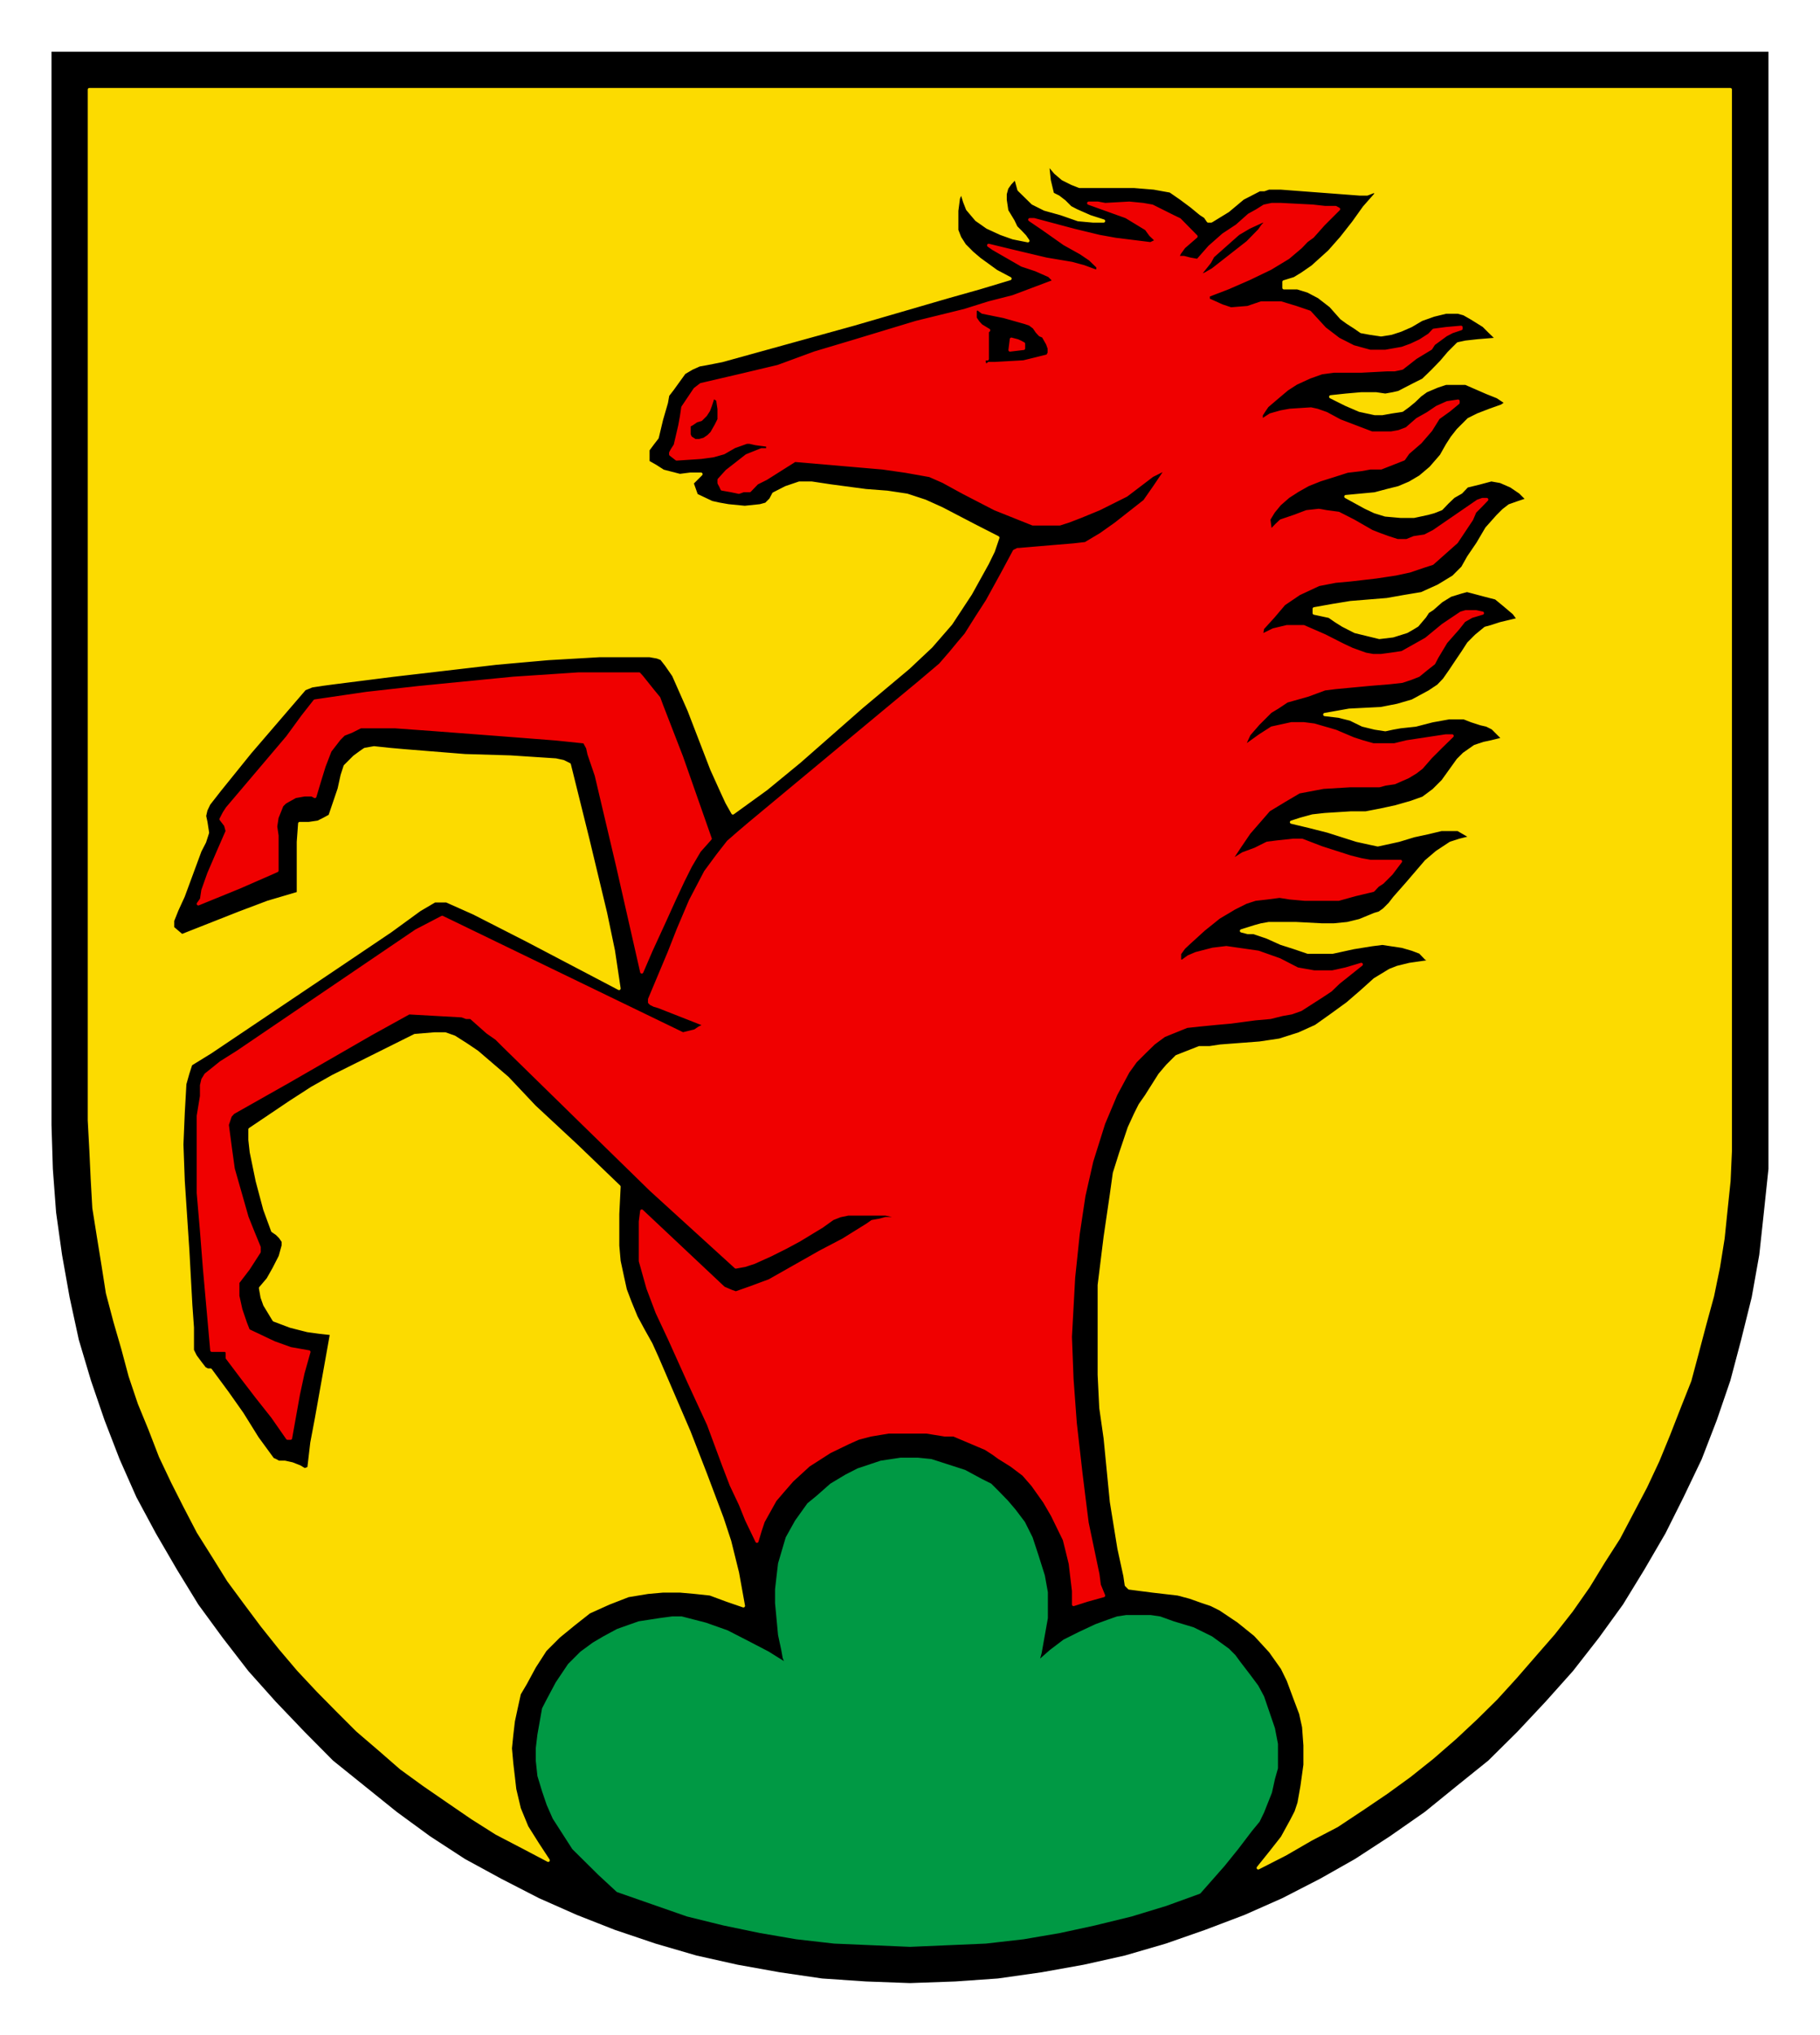 <?xml version="1.0" encoding="UTF-8" standalone="no"?>
<!DOCTYPE svg PUBLIC "-//W3C//DTD SVG 1.0//EN" "http://www.w3.org/TR/2001/REC-SVG-20010904/DTD/svg10.dtd">
<!-- Created with Inkscape (http://www.inkscape.org/) by Marsupilami -->
<svg
   xmlns:svg="http://www.w3.org/2000/svg"
   xmlns="http://www.w3.org/2000/svg"
   version="1.0"
   width="687"
   height="768"
   viewBox="-2.381 -2.381 84.138 94.038"
   id="svg4591">
  <defs
     id="defs4593">
    <clipPath
       id="clipPath3116">
      <path
         d="M 354.48,540.6 L 418.19,540.6 L 418.19,468.96 L 354.48,468.96 L 354.48,540.6 z"
         id="path3118" />
    </clipPath>
    <clipPath
       id="clipPath3128">
      <path
         d="M 354.48,540.6 L 418.19,540.6 L 418.19,468.96 L 354.48,468.96 L 354.48,540.6 z"
         id="path3130" />
    </clipPath>
  </defs>
  <g
     transform="translate(-303.17,-56.296)"
     id="layer1">
    <g
       transform="matrix(1.25,0,0,1.25,-140.068,-530.041)"
       id="g3112">
      <g
         clip-path="url(#clipPath3116)"
         id="g3114">
        <g
           id="g3120">
          <path
             d="M 354.59,469.07 L 418.09,469.07 L 418.09,508.75 L 418.09,508.75 L 418.09,510.38 L 417.92,511.99 L 417.75,513.56 L 417.47,515.13 L 417.08,516.7 L 416.68,518.21 L 416.18,519.67 L 415.62,521.12 L 414.95,522.52 L 414.28,523.86 L 413.5,525.2 L 412.71,526.49 L 411.82,527.72 L 410.86,528.95 L 409.85,530.08 L 408.8,531.2 L 407.73,532.26 L 406.55,533.21 L 405.38,534.16 L 404.09,535.06 L 402.8,535.9 L 401.51,536.63 L 400.11,537.35 L 398.71,537.97 L 397.26,538.52 L 395.8,539.03 L 394.29,539.47 L 392.77,539.81 L 391.21,540.09 L 389.59,540.32 L 388.02,540.43 L 386.34,540.49 L 386.34,540.49 L 384.71,540.43 L 383.09,540.32 L 381.52,540.09 L 379.96,539.81 L 378.44,539.47 L 376.93,539.03 L 375.42,538.52 L 374.02,537.97 L 372.62,537.35 L 371.22,536.63 L 369.88,535.9 L 368.59,535.06 L 367.36,534.16 L 366.18,533.21 L 365,532.26 L 363.95,531.2 L 362.88,530.08 L 361.87,528.95 L 360.92,527.72 L 360.02,526.49 L 359.23,525.2 L 358.45,523.86 L 357.73,522.52 L 357.11,521.12 L 356.55,519.67 L 356.05,518.21 L 355.6,516.7 L 355.26,515.13 L 354.98,513.56 L 354.76,511.99 L 354.64,510.38 L 354.59,508.75 L 354.59,469.07 z"
             id="path3122"
             style="fill:#000000;fill-opacity:1;fill-rule:evenodd;stroke:none" />
        </g>
      </g>
    </g>
    <g
       transform="matrix(1.25,0,0,1.25,-140.068,-530.041)"
       id="g3124">
      <g
         clip-path="url(#clipPath3128)"
         id="g3126">
        <path
           d="M 378.39,483.45 L 378.39,483.45 L 378.55,483.45 L 378.73,483.4 L 378.89,483.29 L 379.01,483.17 L 379.01,483.17 L 379.17,482.89 L 379.17,482.89 L 379.28,482.67 L 379.28,482.67 L 379.28,482.28 L 379.23,481.94 L 379.06,481.83 L 379.06,481.83 L 379.01,481.99 L 378.95,482.17 L 378.89,482.33 L 378.78,482.5 L 378.78,482.5 L 378.61,482.67 L 378.44,482.72 L 378.28,482.83 L 378.17,482.89 L 378.17,482.89 L 378.17,483.23 L 378.22,483.34 L 378.39,483.45 L 378.39,483.45 z M 389.14,480.71 L 389.14,480.71 L 389.25,480.6 L 389.25,480.6 L 389.48,480.6 L 389.48,480.6 L 390.54,480.54 L 390.54,480.54 L 390.99,480.43 L 391.43,480.32 L 391.43,480.32 L 391.49,480.21 L 391.49,480.21 L 391.49,480.04 L 391.43,479.87 L 391.27,479.59 L 391.27,479.59 L 391.15,479.54 L 391.04,479.42 L 390.93,479.26 L 390.93,479.26 L 390.77,479.14 L 390.59,479.08 L 390.59,479.08 L 389.81,478.86 L 389.02,478.7 L 388.86,478.58 L 388.8,478.58 L 388.75,478.64 L 388.75,478.64 L 388.75,478.92 L 388.75,478.92 L 388.86,479.08 L 388.97,479.2 L 389.25,479.37 L 389.2,479.42 L 389.2,480.43 L 389.08,480.43 L 389.08,480.43 L 389.08,480.54 L 389.14,480.71 L 389.14,480.71 z M 396.98,477.4 L 396.98,477.4 L 397.26,477.29 L 397.54,477.13 L 397.54,477.13 L 398.83,476.12 L 398.83,476.12 L 399.27,475.67 L 399.27,475.67 L 399.38,475.51 L 399.55,475.33 L 399.55,475.33 L 399.38,475.33 L 399.38,475.33 L 398.88,475.56 L 398.88,475.56 L 398.49,475.79 L 398.49,475.79 L 398.43,475.84 L 398.43,475.84 L 397.54,476.63 L 397.54,476.63 L 397.42,476.85 L 397.42,476.85 L 396.98,477.4 L 396.98,477.4 z M 392.39,526.49 L 392.39,526.49 L 392.39,525.99 L 392.33,525.49 L 392.27,524.98 L 392.16,524.53 L 392.16,524.53 L 392.05,524.09 L 391.83,523.64 L 391.61,523.19 L 391.32,522.69 L 391.32,522.69 L 390.88,522.07 L 390.54,521.68 L 390.54,521.68 L 390.09,521.34 L 389.64,521.06 L 389.64,521.06 L 389.42,520.9 L 389.14,520.72 L 389.14,520.72 L 387.96,520.22 L 387.63,520.22 L 387.63,520.22 L 386.95,520.11 L 386.23,520.11 L 385.55,520.11 L 384.89,520.22 L 384.89,520.22 L 384.43,520.34 L 384.05,520.51 L 384.05,520.51 L 383.37,520.84 L 383.37,520.84 L 382.59,521.34 L 382.59,521.34 L 381.98,521.9 L 381.98,521.9 L 381.64,522.29 L 381.35,522.63 L 380.91,523.42 L 380.91,523.42 L 380.8,523.75 L 380.68,524.15 L 380.68,524.15 L 380.3,523.36 L 380.3,523.36 L 380.07,522.79 L 380.07,522.79 L 379.73,522.07 L 379.73,522.07 L 379.45,521.34 L 379.45,521.34 L 378.89,519.83 L 378.89,519.83 L 378.17,518.27 L 377.44,516.65 L 377.44,516.65 L 376.99,515.69 L 376.99,515.69 L 376.65,514.79 L 376.37,513.79 L 376.37,513.79 L 376.37,512.33 L 376.37,512.33 L 376.42,511.94 L 379.45,514.79 L 379.45,514.79 L 379.73,514.91 L 379.73,514.91 L 379.9,514.97 L 380.07,514.91 L 380.41,514.79 L 380.41,514.79 L 381.14,514.52 L 381.14,514.52 L 383.03,513.45 L 383.03,513.45 L 383.87,513.01 L 383.87,513.01 L 384.77,512.45 L 384.94,512.33 L 385.22,512.28 L 385.44,512.22 L 385.73,512.22 L 385.73,512.11 L 385.73,512.11 L 385.44,512.05 L 385.16,512.05 L 384.66,512.05 L 384.66,512.05 L 384.05,512.05 L 383.76,512.11 L 383.48,512.22 L 383.48,512.22 L 383.09,512.5 L 383.09,512.5 L 382.25,513.01 L 382.25,513.01 L 381.75,513.28 L 381.19,513.56 L 381.19,513.56 L 380.57,513.84 L 380.23,513.95 L 379.9,514.01 L 379.9,514.01 L 376.76,511.15 L 376.76,511.15 L 374.13,508.58 L 371.33,505.84 L 371.33,505.84 L 371.05,505.56 L 370.72,505.33 L 370.1,504.78 L 370.1,504.78 L 369.93,504.78 L 369.77,504.72 L 367.81,504.61 L 367.81,504.61 L 366.4,505.39 L 366.4,505.39 L 363.38,507.13 L 363.38,507.13 L 361.31,508.3 L 361.2,508.42 L 361.2,508.42 L 361.09,508.75 L 361.09,508.75 L 361.2,509.59 L 361.2,509.59 L 361.31,510.38 L 361.31,510.38 L 361.82,512.17 L 361.82,512.17 L 362.04,512.72 L 362.27,513.28 L 362.27,513.28 L 362.27,513.45 L 362.27,513.45 L 361.87,514.07 L 361.48,514.58 L 361.48,514.58 L 361.48,515.08 L 361.59,515.58 L 361.59,515.58 L 361.76,516.08 L 361.87,516.36 L 361.87,516.36 L 362.82,516.81 L 362.82,516.81 L 363.43,517.03 L 363.77,517.09 L 364.11,517.15 L 364.11,517.15 L 363.89,517.93 L 363.72,518.72 L 363.43,520.34 L 363.32,520.34 L 363.32,520.34 L 362.77,519.55 L 362.2,518.83 L 361.64,518.1 L 361.09,517.37 L 361.09,517.15 L 361.03,517.09 L 361.03,517.09 L 360.52,517.09 L 360.52,517.09 L 360.25,514.07 L 360.25,514.07 L 360.14,512.67 L 360.02,511.27 L 360.02,511.27 L 360.02,509.65 L 360.02,509.65 L 360.02,508.42 L 360.02,508.42 L 360.14,507.69 L 360.14,507.69 L 360.14,507.29 L 360.19,507.08 L 360.3,506.9 L 360.3,506.9 L 360.86,506.45 L 361.48,506.06 L 361.48,506.06 L 368.08,501.58 L 368.08,501.58 L 369.04,501.08 L 369.04,501.08 L 377.94,505.39 L 377.94,505.39 L 378.39,505.28 L 378.55,505.17 L 378.78,505.06 L 378.78,505.06 L 377.05,504.38 L 377.05,504.38 L 376.88,504.33 L 376.76,504.27 L 376.71,504.22 L 376.71,504.22 L 376.71,504.11 L 376.71,504.11 L 377.44,502.37 L 377.44,502.37 L 377.77,501.53 L 377.77,501.53 L 378.22,500.47 L 378.78,499.4 L 378.78,499.4 L 379.23,498.79 L 379.62,498.29 L 379.62,498.29 L 380.01,497.95 L 380.41,497.61 L 380.41,497.61 L 383.43,495.1 L 383.43,495.1 L 385.39,493.47 L 386.68,492.4 L 387.46,491.74 L 387.46,491.74 L 387.85,491.29 L 387.85,491.29 L 388.13,490.95 L 388.41,490.62 L 388.41,490.62 L 388.8,490 L 389.2,489.38 L 389.2,489.38 L 389.75,488.38 L 390.2,487.54 L 390.2,487.54 L 390.32,487.48 L 390.37,487.48 L 390.37,487.48 L 391.66,487.37 L 392.39,487.31 L 392.83,487.26 L 392.83,487.26 L 393.4,486.92 L 393.95,486.53 L 393.95,486.53 L 395.02,485.69 L 395.02,485.69 L 395.41,485.13 L 395.41,485.13 L 395.86,484.46 L 395.86,484.46 L 395.3,484.74 L 395.3,484.74 L 394.34,485.47 L 394.34,485.47 L 393.34,485.97 L 393.34,485.97 L 392.66,486.25 L 392.22,486.42 L 391.88,486.53 L 391.88,486.53 L 391.32,486.53 L 390.88,486.53 L 390.88,486.53 L 389.48,485.97 L 389.48,485.97 L 388.3,485.36 L 387.57,484.96 L 387.07,484.74 L 387.07,484.74 L 386.17,484.58 L 385.33,484.46 L 385.33,484.46 L 382.08,484.18 L 382.08,484.18 L 381.02,484.85 L 381.02,484.85 L 380.68,485.02 L 380.41,485.3 L 380.41,485.3 L 380.18,485.3 L 380.01,485.36 L 380.01,485.36 L 379.73,485.3 L 379.39,485.24 L 379.39,485.24 L 379.34,485.13 L 379.28,485.02 L 379.28,484.9 L 379.28,484.9 L 379.57,484.58 L 379.57,484.58 L 380.3,484.01 L 380.3,484.01 L 380.85,483.79 L 380.85,483.79 L 381.08,483.79 L 381.08,483.62 L 381.08,483.62 L 380.63,483.56 L 380.41,483.51 L 380.3,483.51 L 380.3,483.51 L 379.85,483.67 L 379.45,483.9 L 379.45,483.9 L 379.06,484.01 L 378.61,484.07 L 377.71,484.13 L 377.49,483.96 L 377.49,483.96 L 377.49,483.9 L 377.55,483.79 L 377.66,483.62 L 377.66,483.62 L 377.83,482.89 L 377.83,482.89 L 377.89,482.56 L 377.94,482.22 L 377.94,482.22 L 378.39,481.55 L 378.39,481.55 L 378.61,481.38 L 378.61,481.38 L 380.07,481.04 L 381.46,480.71 L 381.46,480.71 L 382.82,480.21 L 382.82,480.21 L 384.16,479.81 L 384.16,479.81 L 386.57,479.08 L 386.57,479.08 L 388.36,478.64 L 389.25,478.36 L 390.15,478.13 L 390.15,478.13 L 391.61,477.58 L 391.66,477.52 L 391.49,477.35 L 391.49,477.35 L 390.99,477.13 L 390.48,476.96 L 390.48,476.96 L 389.42,476.35 L 389.42,476.35 L 389.25,476.23 L 389.25,476.23 L 390.2,476.46 L 391.38,476.74 L 391.38,476.74 L 392.33,476.9 L 392.77,477.02 L 393.23,477.19 L 393.23,477.19 L 393.29,477.13 L 393.29,477.02 L 393.29,477.02 L 393,476.74 L 392.66,476.51 L 392.05,476.17 L 392.05,476.17 L 391.27,475.62 L 391.27,475.62 L 390.77,475.28 L 390.77,475.28 L 390.93,475.28 L 390.93,475.28 L 392.39,475.67 L 393.34,475.9 L 393.95,476.01 L 393.95,476.01 L 395.24,476.17 L 395.24,476.17 L 395.47,476.06 L 395.47,476.06 L 395.24,475.84 L 395.08,475.62 L 395.08,475.62 L 394.34,475.17 L 394.34,475.17 L 392.95,474.67 L 392.95,474.67 L 393.29,474.67 L 393.56,474.72 L 393.56,474.72 L 394.45,474.67 L 394.96,474.72 L 395.3,474.78 L 395.3,474.78 L 395.86,475.06 L 395.86,475.06 L 396.08,475.17 L 396.31,475.28 L 396.31,475.28 L 396.92,475.9 L 396.92,475.9 L 396.47,476.29 L 396.31,476.51 L 396.25,476.63 L 396.25,476.68 L 396.25,476.68 L 396.47,476.68 L 396.7,476.74 L 396.98,476.79 L 396.98,476.79 L 397.42,476.29 L 397.93,475.84 L 397.93,475.84 L 398.43,475.51 L 398.43,475.51 L 398.88,475.11 L 398.88,475.11 L 399.17,474.95 L 399.44,474.78 L 399.72,474.72 L 400.06,474.72 L 400.06,474.72 L 401.23,474.78 L 401.23,474.78 L 401.68,474.83 L 402.08,474.83 L 402.19,474.89 L 402.19,474.89 L 401.63,475.45 L 401.23,475.9 L 401.23,475.9 L 401.01,476.06 L 400.79,476.29 L 400.79,476.29 L 400.33,476.68 L 400.33,476.68 L 399.67,477.08 L 398.88,477.46 L 398.1,477.8 L 397.37,478.08 L 397.37,478.24 L 397.37,478.24 L 397.88,478.47 L 398.21,478.58 L 398.21,478.58 L 398.83,478.53 L 398.83,478.53 L 399.33,478.36 L 399.33,478.36 L 399.67,478.36 L 400.06,478.36 L 400.06,478.36 L 400.62,478.53 L 401.12,478.7 L 401.12,478.7 L 401.68,479.31 L 401.68,479.31 L 402.19,479.7 L 402.19,479.7 L 402.74,479.98 L 403.36,480.15 L 403.36,480.15 L 403.92,480.15 L 403.92,480.15 L 404.54,480.04 L 404.87,479.92 L 405.21,479.76 L 405.21,479.76 L 405.55,479.54 L 405.71,479.37 L 405.71,479.37 L 406.16,479.31 L 406.72,479.26 L 406.72,479.31 L 406.72,479.31 L 406.39,479.42 L 406.16,479.54 L 405.71,479.87 L 405.71,479.87 L 405.6,480.04 L 405.6,480.04 L 405.04,480.38 L 405.04,480.38 L 404.76,480.6 L 404.54,480.77 L 404.54,480.77 L 404.26,480.83 L 403.98,480.83 L 403.98,480.83 L 403.03,480.88 L 402.02,480.88 L 402.02,480.88 L 401.57,480.94 L 401.12,481.1 L 400.62,481.33 L 400.28,481.55 L 400.28,481.55 L 399.89,481.88 L 399.89,481.88 L 399.55,482.17 L 399.44,482.33 L 399.33,482.5 L 399.33,482.5 L 399.33,482.72 L 399.33,482.72 L 399.67,482.5 L 400.06,482.39 L 400.06,482.39 L 400.39,482.33 L 400.39,482.33 L 401.17,482.28 L 401.17,482.28 L 401.4,482.33 L 401.74,482.45 L 402.24,482.72 L 402.24,482.72 L 403.42,483.17 L 403.42,483.17 L 404.14,483.17 L 404.14,483.17 L 404.42,483.12 L 404.71,483.01 L 404.71,483.01 L 405.1,482.67 L 405.1,482.67 L 405.49,482.45 L 405.83,482.22 L 406.21,482.05 L 406.61,481.99 L 406.61,482.05 L 406.61,482.05 L 406.27,482.33 L 405.88,482.61 L 405.88,482.61 L 405.6,483.06 L 405.6,483.06 L 405.21,483.51 L 404.76,483.9 L 404.76,483.9 L 404.6,484.13 L 404.6,484.13 L 403.76,484.46 L 403.76,484.46 L 403.36,484.46 L 403.03,484.52 L 403.03,484.52 L 402.52,484.58 L 402.02,484.74 L 401.51,484.9 L 401.06,485.08 L 401.06,485.08 L 400.67,485.3 L 400.33,485.52 L 400.01,485.8 L 400.01,485.8 L 399.78,486.08 L 399.61,486.36 L 399.67,486.81 L 399.67,486.81 L 399.89,486.58 L 400.06,486.42 L 400.56,486.25 L 400.56,486.25 L 401.01,486.08 L 401.46,486.03 L 401.46,486.03 L 401.74,486.08 L 402.19,486.14 L 402.19,486.14 L 402.74,486.42 L 403.42,486.81 L 403.7,486.92 L 404.03,487.04 L 404.37,487.15 L 404.71,487.15 L 404.71,487.15 L 404.98,487.04 L 404.98,487.04 L 405.38,486.98 L 405.71,486.81 L 405.71,486.81 L 407.34,485.69 L 407.34,485.69 L 407.51,485.63 L 407.67,485.63 L 407.67,485.63 L 407.45,485.86 L 407.23,486.08 L 407.23,486.08 L 407.11,486.36 L 407.11,486.36 L 406.55,487.2 L 406.55,487.2 L 405.66,487.99 L 405.66,487.99 L 405.32,488.1 L 405.32,488.1 L 404.82,488.27 L 404.31,488.38 L 404.31,488.38 L 403.58,488.49 L 402.63,488.6 L 402.63,488.6 L 402.08,488.65 L 401.46,488.77 L 401.46,488.77 L 400.73,489.11 L 400.73,489.11 L 400.17,489.49 L 400.17,489.49 L 399.78,489.95 L 399.38,490.39 L 399.38,490.39 L 399.33,490.67 L 399.33,490.67 L 399.78,490.45 L 400.28,490.33 L 400.28,490.33 L 400.9,490.33 L 400.9,490.33 L 401.68,490.67 L 401.68,490.67 L 402.35,491.01 L 402.35,491.01 L 402.69,491.17 L 402.69,491.17 L 403.19,491.35 L 403.47,491.4 L 403.76,491.4 L 403.76,491.4 L 404.14,491.35 L 404.54,491.29 L 404.54,491.29 L 405.04,491.01 L 405.43,490.79 L 405.43,490.79 L 406.05,490.28 L 406.72,489.83 L 406.89,489.78 L 406.89,489.78 L 407.28,489.78 L 407.51,489.83 L 407.51,489.83 L 407.11,489.95 L 407.11,489.95 L 406.83,490.11 L 406.61,490.39 L 406.16,490.9 L 406.16,490.9 L 405.83,491.45 L 405.83,491.45 L 405.71,491.68 L 405.43,491.9 L 405.43,491.9 L 405.15,492.13 L 404.87,492.24 L 404.87,492.24 L 404.54,492.35 L 404.09,492.4 L 403.36,492.46 L 403.36,492.46 L 402.08,492.58 L 401.68,492.63 L 401.68,492.63 L 401.06,492.86 L 401.06,492.86 L 400.28,493.08 L 400.28,493.08 L 399.95,493.3 L 399.67,493.47 L 399.67,493.47 L 399.22,493.92 L 399.22,493.92 L 398.88,494.31 L 398.88,494.31 L 398.65,494.81 L 398.65,494.81 L 398.88,494.65 L 399.27,494.37 L 399.72,494.08 L 399.72,494.08 L 400.45,493.92 L 400.45,493.92 L 400.9,493.92 L 401.29,493.97 L 401.29,493.97 L 402.08,494.2 L 402.08,494.2 L 402.74,494.48 L 403.08,494.59 L 403.47,494.7 L 403.47,494.7 L 403.87,494.7 L 404.26,494.7 L 404.71,494.59 L 404.71,494.59 L 406.16,494.37 L 406.16,494.37 L 406.39,494.37 L 406.39,494.37 L 405.99,494.76 L 405.6,495.15 L 405.26,495.54 L 405.04,495.71 L 404.76,495.88 L 404.76,495.88 L 404.26,496.1 L 403.92,496.15 L 403.7,496.21 L 403.7,496.21 L 402.63,496.21 L 402.63,496.21 L 401.63,496.27 L 401.63,496.27 L 400.73,496.44 L 400.73,496.44 L 400.17,496.77 L 399.61,497.11 L 399.61,497.11 L 398.88,497.95 L 398.88,497.95 L 398.54,498.45 L 398.21,498.95 L 398.21,499.01 L 398.21,499.01 L 398.65,498.73 L 398.65,498.73 L 399.11,498.56 L 399.55,498.34 L 399.55,498.34 L 399.95,498.29 L 400.51,498.23 L 400.84,498.23 L 401.57,498.51 L 401.57,498.51 L 402.63,498.85 L 402.63,498.85 L 403.03,498.95 L 403.03,498.95 L 403.36,499.01 L 403.76,499.01 L 404.48,499.01 L 404.48,499.01 L 404.14,499.46 L 403.81,499.79 L 403.81,499.79 L 403.64,499.9 L 403.47,500.08 L 403.47,500.08 L 402.8,500.24 L 402.19,500.41 L 402.19,500.41 L 400.95,500.41 L 400.95,500.41 L 400.39,500.36 L 400.39,500.36 L 400.01,500.3 L 399.55,500.36 L 399.11,500.41 L 398.77,500.52 L 398.77,500.52 L 398.33,500.74 L 398.33,500.74 L 397.76,501.08 L 397.76,501.08 L 397.2,501.53 L 396.64,502.04 L 396.64,502.04 L 396.47,502.2 L 396.31,502.42 L 396.31,502.7 L 396.42,502.7 L 396.42,502.7 L 396.64,502.54 L 396.92,502.42 L 396.92,502.42 L 397.54,502.26 L 398.04,502.2 L 398.04,502.2 L 399.22,502.37 L 399.22,502.37 L 400.01,502.65 L 400.01,502.65 L 400.67,502.99 L 400.67,502.99 L 401.29,503.1 L 401.29,503.1 L 401.96,503.1 L 401.96,503.1 L 402.46,502.99 L 403.03,502.82 L 403.03,502.82 L 402.19,503.49 L 402.19,503.49 L 401.9,503.77 L 401.57,503.99 L 401.57,503.99 L 400.79,504.49 L 400.79,504.49 L 400.45,504.61 L 400.11,504.67 L 400.11,504.67 L 399.67,504.78 L 399.11,504.83 L 398.21,504.95 L 398.21,504.95 L 397.65,505 L 397.04,505.06 L 397.04,505.06 L 396.58,505.11 L 396.58,505.11 L 395.74,505.45 L 395.74,505.45 L 395.36,505.73 L 395.02,506.06 L 395.02,506.06 L 394.68,506.4 L 394.4,506.79 L 394.4,506.79 L 393.95,507.63 L 393.5,508.7 L 393.5,508.7 L 393.06,510.1 L 392.77,511.38 L 392.77,511.38 L 392.56,512.78 L 392.56,512.78 L 392.39,514.4 L 392.39,514.4 L 392.27,516.59 L 392.27,516.59 L 392.33,518.15 L 392.45,519.78 L 392.45,519.78 L 392.66,521.63 L 392.66,521.63 L 392.77,522.52 L 392.77,522.52 L 392.89,523.47 L 392.89,523.47 L 393.29,525.38 L 393.29,525.38 L 393.34,525.77 L 393.5,526.16 L 393.5,526.16 L 392.89,526.33 L 392.39,526.49 L 392.39,526.49 z"
           id="path3132"
           style="fill:#f00000;fill-opacity:1;fill-rule:evenodd;stroke:#f00000;stroke-width:0.12;stroke-linecap:round;stroke-linejoin:round;stroke-miterlimit:10;stroke-dasharray:none;stroke-opacity:1" />
        <path
           d="M 376.42,503.1 L 376.42,503.1 L 376.76,502.31 L 376.76,502.31 L 377.27,501.2 L 377.27,501.2 L 377.6,500.47 L 377.94,499.74 L 377.94,499.74 L 378.22,499.18 L 378.22,499.18 L 378.55,498.62 L 378.95,498.17 L 378.95,498.17 L 377.89,495.15 L 377.89,495.15 L 377.15,493.24 L 377.15,493.24 L 377.05,492.97 L 376.82,492.69 L 376.42,492.19 L 376.42,492.19 L 376.32,492.08 L 376.32,492.08 L 375.31,492.08 L 374.08,492.08 L 374.08,492.08 L 371.67,492.24 L 371.67,492.24 L 368.2,492.58 L 368.2,492.58 L 366.24,492.8 L 364.33,493.08 L 364.33,493.08 L 363.89,493.64 L 363.32,494.42 L 363.32,494.42 L 361.09,497.05 L 361.09,497.05 L 360.98,497.22 L 360.86,497.45 L 360.86,497.45 L 361.03,497.67 L 361.09,497.89 L 361.09,497.89 L 360.75,498.67 L 360.41,499.46 L 360.41,499.46 L 360.19,500.08 L 360.14,500.41 L 360.02,500.58 L 360.02,500.58 L 361.54,499.96 L 362.82,499.4 L 362.93,499.35 L 362.93,498.06 L 362.93,498.06 L 362.88,497.72 L 362.93,497.39 L 362.93,497.39 L 363.11,496.94 L 363.11,496.94 L 363.22,496.83 L 363.32,496.77 L 363.61,496.61 L 363.95,496.55 L 364.22,496.55 L 364.33,496.61 L 364.33,496.61 L 364.5,496.04 L 364.67,495.49 L 364.89,494.92 L 365.06,494.7 L 365.23,494.48 L 365.23,494.48 L 365.4,494.31 L 365.68,494.2 L 365.68,494.2 L 366.02,494.03 L 366.02,494.03 L 366.63,494.03 L 367.3,494.03 L 367.3,494.03 L 368.81,494.14 L 368.81,494.14 L 371.05,494.31 L 373.24,494.48 L 373.24,494.48 L 374.3,494.59 L 374.3,494.59 L 374.42,494.81 L 374.47,495.04 L 374.47,495.04 L 374.74,495.83 L 374.74,495.83 L 375.53,499.18 L 376.42,503.1 L 376.42,503.1 z"
           id="path3134"
           style="fill:#f00000;fill-opacity:1;fill-rule:evenodd;stroke:#f00000;stroke-width:0.12;stroke-linecap:round;stroke-linejoin:round;stroke-miterlimit:10;stroke-dasharray:none;stroke-opacity:1" />
        <path
           d="M 390.04,480.1 L 390.04,480.1 L 390.54,480.04 L 390.54,480.04 L 390.54,479.87 L 390.54,479.87 L 390.43,479.81 L 390.32,479.76 L 390.32,479.76 L 390.09,479.7 L 390.09,479.7 L 390.04,480.1 L 390.04,480.1 z"
           id="path3136"
           style="fill:#f00000;fill-opacity:1;fill-rule:evenodd;stroke:#f00000;stroke-width:0.12;stroke-linecap:round;stroke-linejoin:round;stroke-miterlimit:10;stroke-dasharray:none;stroke-opacity:1" />
        <path
           d="M 399.22,536.23 L 399.22,536.23 L 399.67,535.67 L 400.11,535.11 L 400.45,534.49 L 400.62,534.16 L 400.73,533.83 L 400.73,533.83 L 400.84,533.21 L 400.95,532.42 L 400.95,531.7 L 400.9,531.02 L 400.9,531.02 L 400.79,530.52 L 400.56,529.91 L 400.33,529.29 L 400.11,528.84 L 400.11,528.84 L 399.67,528.22 L 399.11,527.61 L 398.49,527.11 L 397.82,526.66 L 397.82,526.66 L 397.48,526.49 L 397.15,526.38 L 397.15,526.38 L 396.7,526.22 L 396.25,526.1 L 395.3,525.99 L 395.3,525.99 L 394.45,525.88 L 394.45,525.88 L 394.34,525.77 L 394.29,525.43 L 394.07,524.42 L 393.79,522.69 L 393.56,520.34 L 393.56,520.34 L 393.4,519.22 L 393.4,519.22 L 393.34,517.99 L 393.34,516.76 L 393.34,516.76 L 393.34,515.74 L 393.34,514.68 L 393.34,514.68 L 393.45,513.79 L 393.56,512.9 L 393.56,512.9 L 393.79,511.33 L 393.9,510.54 L 394.13,509.81 L 394.13,509.81 L 394.45,508.86 L 394.68,508.36 L 394.85,508.02 L 395.08,507.69 L 395.08,507.69 L 395.58,506.9 L 395.86,506.57 L 396.2,506.23 L 396.2,506.23 L 397.04,505.9 L 397.04,505.9 L 397.42,505.9 L 397.82,505.84 L 397.82,505.84 L 399.27,505.73 L 400.01,505.62 L 400.73,505.39 L 400.73,505.39 L 401.35,505.11 L 401.9,504.72 L 402.52,504.27 L 403.03,503.83 L 403.03,503.83 L 403.53,503.38 L 404.09,503.04 L 404.09,503.04 L 404.37,502.93 L 404.82,502.82 L 405.66,502.7 L 405.66,502.7 L 405.55,502.65 L 405.43,502.6 L 405.43,502.6 L 405.21,502.37 L 404.92,502.26 L 404.92,502.26 L 404.54,502.15 L 404.14,502.09 L 403.81,502.04 L 403.42,502.09 L 402.74,502.2 L 401.96,502.37 L 401.96,502.37 L 401.06,502.37 L 401.06,502.37 L 400.56,502.2 L 400.06,502.04 L 399.55,501.81 L 399.05,501.64 L 399.05,501.64 L 398.83,501.64 L 398.6,501.58 L 398.6,501.58 L 399.11,501.42 L 399.33,501.36 L 399.61,501.31 L 399.61,501.31 L 400.11,501.31 L 400.62,501.31 L 401.57,501.36 L 402.02,501.36 L 402.52,501.31 L 402.97,501.2 L 403.53,500.97 L 403.53,500.97 L 403.7,500.92 L 403.87,500.8 L 403.87,500.8 L 404.09,500.58 L 404.26,500.36 L 404.26,500.36 L 404.71,499.85 L 404.71,499.85 L 405.43,499.01 L 405.83,498.67 L 406.33,498.34 L 406.33,498.34 L 406.67,498.23 L 407.11,498.12 L 407.11,498.12 L 406.61,497.83 L 406.61,497.83 L 405.99,497.83 L 405.99,497.83 L 405.49,497.95 L 404.98,498.06 L 404.42,498.23 L 403.92,498.34 L 403.92,498.34 L 403.64,498.4 L 403.36,498.34 L 402.86,498.23 L 401.79,497.89 L 401.79,497.89 L 401.12,497.72 L 400.45,497.56 L 400.45,497.56 L 400.79,497.45 L 400.79,497.45 L 401.23,497.33 L 401.68,497.28 L 402.63,497.22 L 402.63,497.22 L 403.19,497.22 L 403.76,497.11 L 404.31,496.99 L 404.87,496.83 L 404.87,496.83 L 405.32,496.67 L 405.71,496.38 L 405.71,496.38 L 406.05,496.04 L 406.33,495.65 L 406.61,495.26 L 406.83,495.04 L 406.83,495.04 L 407.23,494.76 L 407.56,494.65 L 407.84,494.59 L 408.29,494.48 L 408.29,494.48 L 408.07,494.26 L 407.89,494.08 L 407.89,494.08 L 407.67,493.97 L 407.45,493.92 L 407.45,493.92 L 407.11,493.81 L 406.83,493.7 L 406.55,493.7 L 406.27,493.7 L 405.66,493.81 L 405.04,493.97 L 405.04,493.97 L 404.48,494.03 L 404.2,494.08 L 403.92,494.14 L 403.92,494.14 L 403.53,494.08 L 403.08,493.97 L 403.08,493.97 L 402.63,493.75 L 402.63,493.75 L 402.19,493.64 L 401.68,493.58 L 401.68,493.58 L 402.58,493.42 L 402.58,493.42 L 403.76,493.36 L 404.37,493.24 L 404.92,493.08 L 404.92,493.08 L 405.55,492.74 L 405.88,492.52 L 406.1,492.29 L 406.1,492.29 L 406.33,491.96 L 406.55,491.63 L 406.78,491.29 L 407,490.95 L 407,490.95 L 407.28,490.67 L 407.62,490.39 L 407.62,490.39 L 407.84,490.33 L 408.18,490.22 L 408.85,490.06 L 408.85,490.06 L 408.68,489.83 L 408.68,489.83 L 408.35,489.55 L 408.01,489.27 L 408.01,489.27 L 407.62,489.17 L 407.17,489.05 L 407.17,489.05 L 406.94,488.99 L 406.72,489.05 L 406.33,489.17 L 405.99,489.38 L 405.66,489.67 L 405.66,489.67 L 405.49,489.78 L 405.38,489.95 L 405.1,490.28 L 405.1,490.28 L 404.92,490.39 L 404.71,490.51 L 404.2,490.67 L 404.2,490.67 L 403.7,490.73 L 403.25,490.62 L 402.8,490.51 L 402.35,490.28 L 402.35,490.28 L 402.08,490.11 L 401.85,489.95 L 401.85,489.95 L 401.57,489.89 L 401.29,489.83 L 401.29,489.67 L 401.29,489.67 L 401.96,489.55 L 402.63,489.44 L 403.98,489.33 L 404.6,489.22 L 405.26,489.11 L 405.88,488.83 L 406.44,488.49 L 406.44,488.49 L 406.78,488.15 L 407,487.76 L 407,487.76 L 407.34,487.26 L 407.67,486.7 L 408.07,486.25 L 408.29,486.03 L 408.51,485.86 L 408.51,485.86 L 408.85,485.74 L 409.18,485.63 L 409.18,485.63 L 408.91,485.36 L 408.57,485.13 L 408.18,484.96 L 407.84,484.9 L 407.84,484.9 L 407.39,485.02 L 406.94,485.13 L 406.94,485.13 L 406.72,485.36 L 406.44,485.52 L 406.21,485.74 L 405.99,485.97 L 405.99,485.97 L 405.71,486.08 L 405.49,486.14 L 404.98,486.25 L 404.48,486.25 L 403.92,486.2 L 403.92,486.2 L 403.53,486.08 L 403.19,485.92 L 402.46,485.52 L 402.46,485.52 L 403.53,485.42 L 403.98,485.3 L 404.42,485.19 L 404.82,485.02 L 405.21,484.79 L 405.6,484.46 L 405.99,484.01 L 405.99,484.01 L 406.21,483.62 L 406.39,483.34 L 406.61,483.06 L 407,482.67 L 407,482.67 L 407.34,482.5 L 407.78,482.33 L 408.23,482.17 L 408.4,482.05 L 408.4,482.05 L 408.07,481.83 L 407.67,481.67 L 406.89,481.33 L 406.89,481.33 L 406.55,481.33 L 406.16,481.33 L 406.16,481.33 L 405.83,481.44 L 405.43,481.61 L 405.43,481.61 L 405.21,481.77 L 404.98,481.99 L 404.76,482.17 L 404.54,482.33 L 404.54,482.33 L 404.14,482.39 L 404.14,482.39 L 403.81,482.45 L 403.53,482.45 L 403.25,482.39 L 402.97,482.33 L 402.46,482.11 L 401.9,481.83 L 401.9,481.83 L 402.46,481.77 L 403.03,481.72 L 403.03,481.72 L 403.58,481.72 L 403.92,481.77 L 404.2,481.72 L 404.2,481.72 L 404.42,481.67 L 404.65,481.55 L 404.65,481.55 L 404.98,481.38 L 405.32,481.21 L 405.32,481.21 L 405.66,480.88 L 405.99,480.54 L 406.27,480.21 L 406.61,479.87 L 406.61,479.87 L 406.89,479.81 L 407.34,479.76 L 408.07,479.7 L 408.07,479.7 L 407.78,479.42 L 407.56,479.2 L 407.56,479.2 L 407.11,478.92 L 406.83,478.76 L 406.61,478.7 L 406.61,478.7 L 406.39,478.7 L 406.16,478.7 L 405.71,478.81 L 405.26,478.97 L 404.87,479.2 L 404.87,479.2 L 404.48,479.37 L 404.14,479.48 L 404.14,479.48 L 403.76,479.54 L 403.36,479.48 L 403.36,479.48 L 403.03,479.42 L 402.8,479.26 L 402.52,479.08 L 402.3,478.92 L 401.9,478.47 L 401.68,478.3 L 401.46,478.13 L 401.46,478.13 L 401.06,477.92 L 400.67,477.8 L 400.17,477.8 L 400.17,477.58 L 400.17,477.58 L 400.56,477.46 L 400.56,477.46 L 400.84,477.29 L 401.23,477.02 L 401.85,476.46 L 401.85,476.46 L 402.3,475.95 L 402.74,475.39 L 403.14,474.83 L 403.58,474.33 L 403.53,474.22 L 403.53,474.22 L 403.25,474.33 L 402.97,474.33 L 402.97,474.33 L 400.06,474.11 L 400.06,474.11 L 399.83,474.11 L 399.61,474.11 L 399.61,474.11 L 399.44,474.17 L 399.27,474.17 L 399.27,474.17 L 398.65,474.49 L 398.65,474.49 L 398.1,474.95 L 397.48,475.33 L 397.37,475.33 L 397.37,475.33 L 397.26,475.17 L 397.09,475.06 L 396.75,474.78 L 396.75,474.78 L 396.36,474.49 L 395.97,474.22 L 395.97,474.22 L 395.69,474.17 L 395.36,474.11 L 394.63,474.05 L 393.29,474.05 L 393.29,474.05 L 392.95,474.05 L 392.61,474.05 L 392.61,474.05 L 392.33,473.94 L 391.99,473.77 L 391.72,473.54 L 391.49,473.27 L 391.43,473.27 L 391.43,473.27 L 391.49,473.83 L 391.61,474.33 L 391.61,474.33 L 391.83,474.44 L 392.05,474.61 L 392.27,474.83 L 392.5,474.95 L 392.5,474.95 L 393,475.17 L 393.5,475.33 L 393.5,475.33 L 393.11,475.33 L 393.11,475.33 L 392.56,475.28 L 391.93,475.06 L 391.32,474.89 L 390.88,474.67 L 390.88,474.67 L 390.37,474.17 L 390.37,474.17 L 390.32,473.99 L 390.26,473.77 L 390.2,473.77 L 390.2,473.77 L 390.04,473.94 L 389.92,474.11 L 389.86,474.33 L 389.86,474.55 L 389.92,474.95 L 390.15,475.33 L 390.15,475.33 L 390.26,475.56 L 390.43,475.73 L 390.59,475.9 L 390.7,476.06 L 390.7,476.06 L 390.15,475.95 L 390.15,475.95 L 389.7,475.79 L 389.2,475.56 L 388.8,475.28 L 388.47,474.89 L 388.47,474.89 L 388.36,474.61 L 388.24,474.22 L 388.24,474.22 L 388.13,474.49 L 388.07,474.95 L 388.07,475.67 L 388.07,475.67 L 388.18,475.95 L 388.36,476.23 L 388.64,476.51 L 388.91,476.74 L 389.53,477.19 L 390.04,477.46 L 390.04,477.46 L 388.91,477.8 L 387.74,478.13 L 387.74,478.13 L 384.27,479.14 L 380.8,480.1 L 380.8,480.1 L 379.39,480.49 L 379.39,480.49 L 378.83,480.6 L 378.55,480.65 L 378.28,480.77 L 378.28,480.77 L 377.99,480.94 L 377.99,480.94 L 377.55,481.55 L 377.55,481.55 L 377.38,481.77 L 377.33,482.05 L 377.15,482.67 L 376.99,483.34 L 376.82,483.56 L 376.65,483.79 L 376.65,484.24 L 376.65,484.24 L 376.93,484.4 L 377.21,484.58 L 377.83,484.74 L 377.83,484.74 L 378.22,484.69 L 378.61,484.69 L 378.28,485.02 L 378.28,485.02 L 378.44,485.47 L 378.44,485.47 L 379.01,485.74 L 379.28,485.8 L 379.62,485.86 L 379.62,485.86 L 380.23,485.92 L 380.8,485.86 L 380.8,485.86 L 381.02,485.8 L 381.02,485.8 L 381.19,485.63 L 381.3,485.42 L 381.3,485.42 L 381.75,485.19 L 382.25,485.02 L 382.25,485.02 L 382.7,485.02 L 383.43,485.13 L 384.71,485.3 L 384.71,485.3 L 385.5,485.36 L 386.23,485.47 L 386.23,485.47 L 386.9,485.69 L 387.52,485.97 L 388.69,486.58 L 388.69,486.58 L 389.59,487.04 L 389.59,487.04 L 389.42,487.54 L 389.2,487.99 L 389.2,487.99 L 388.58,489.11 L 387.85,490.22 L 387.85,490.22 L 387.12,491.06 L 386.28,491.85 L 384.55,493.3 L 384.55,493.3 L 382.25,495.32 L 381.02,496.33 L 379.79,497.22 L 379.79,497.22 L 379.57,496.83 L 379.39,496.44 L 379.01,495.6 L 379.01,495.6 L 378.17,493.42 L 377.6,492.13 L 377.33,491.74 L 377.15,491.51 L 377.15,491.51 L 376.99,491.45 L 376.71,491.4 L 376.04,491.4 L 374.86,491.4 L 374.86,491.4 L 372.96,491.51 L 371.05,491.68 L 367.19,492.13 L 367.19,492.13 L 365.06,492.4 L 365.06,492.4 L 364.61,492.46 L 364.22,492.52 L 364.22,492.52 L 363.95,492.63 L 363.95,492.63 L 361.93,494.98 L 360.8,496.38 L 360.41,496.88 L 360.3,497.11 L 360.3,497.11 L 360.25,497.33 L 360.3,497.56 L 360.36,497.95 L 360.36,497.95 L 360.25,498.29 L 360.08,498.62 L 360.08,498.62 L 359.46,500.3 L 359.46,500.3 L 359.23,500.8 L 359.07,501.2 L 359.07,501.2 L 359.07,501.47 L 359.41,501.76 L 359.41,501.76 L 361.54,500.92 L 362.6,500.52 L 363.72,500.19 L 363.72,500.19 L 363.72,498.9 L 363.72,498.29 L 363.77,497.61 L 363.77,497.61 L 364.11,497.61 L 364.45,497.56 L 364.45,497.56 L 364.67,497.45 L 364.89,497.33 L 364.89,497.33 L 365.06,496.83 L 365.23,496.33 L 365.34,495.83 L 365.45,495.49 L 365.45,495.49 L 365.79,495.15 L 366.02,494.98 L 366.18,494.87 L 366.18,494.87 L 366.52,494.81 L 366.52,494.81 L 367.08,494.87 L 367.64,494.92 L 367.64,494.92 L 369.88,495.1 L 369.88,495.1 L 371.56,495.15 L 373.24,495.26 L 373.24,495.26 L 373.52,495.32 L 373.74,495.43 L 373.74,495.43 L 374.42,498.17 L 375.08,500.92 L 375.08,500.92 L 375.37,502.31 L 375.58,503.71 L 375.58,503.71 L 372.17,501.92 L 370.21,500.92 L 369.2,500.47 L 369.2,500.47 L 368.76,500.47 L 368.76,500.47 L 368.2,500.8 L 367.13,501.58 L 365.29,502.82 L 365.29,502.82 L 362.88,504.44 L 360.47,506.06 L 360.47,506.06 L 359.74,506.51 L 359.74,506.51 L 359.63,506.85 L 359.52,507.24 L 359.46,508.3 L 359.41,509.48 L 359.46,510.83 L 359.63,513.4 L 359.74,515.41 L 359.74,515.41 L 359.8,516.25 L 359.8,517.09 L 359.8,517.09 L 359.91,517.31 L 360.08,517.54 L 360.25,517.76 L 360.36,517.82 L 360.47,517.82 L 360.47,517.82 L 361.09,518.66 L 361.64,519.44 L 361.64,519.44 L 362.2,520.34 L 362.77,521.12 L 362.77,521.12 L 362.88,521.17 L 362.99,521.23 L 362.99,521.23 L 363.22,521.23 L 363.49,521.29 L 363.77,521.4 L 363.95,521.51 L 364.11,521.45 L 364.11,521.45 L 364.22,520.51 L 364.39,519.61 L 364.39,519.61 L 364.95,516.47 L 364.95,516.47 L 364.5,516.42 L 364.06,516.36 L 364.06,516.36 L 363.43,516.2 L 362.82,515.97 L 362.82,515.97 L 362.48,515.41 L 362.38,515.13 L 362.32,514.79 L 362.32,514.79 L 362.6,514.46 L 362.82,514.07 L 363.05,513.62 L 363.16,513.22 L 363.16,513.22 L 363.16,513.06 L 363.05,512.9 L 362.93,512.78 L 362.77,512.67 L 362.77,512.67 L 362.48,511.88 L 362.2,510.83 L 361.98,509.76 L 361.93,509.31 L 361.93,508.92 L 361.93,508.92 L 363.43,507.91 L 364.22,507.4 L 365,506.96 L 365,506.96 L 368.03,505.45 L 368.03,505.45 L 368.76,505.39 L 369.15,505.39 L 369.49,505.51 L 369.49,505.51 L 369.93,505.79 L 370.33,506.06 L 370.33,506.06 L 371.45,507.02 L 372.45,508.08 L 372.45,508.08 L 374.02,509.54 L 375.58,511.04 L 375.58,511.04 L 375.53,512.05 L 375.53,513.22 L 375.58,513.79 L 375.7,514.35 L 375.81,514.85 L 375.98,515.3 L 375.98,515.3 L 376.21,515.86 L 376.48,516.36 L 376.76,516.86 L 376.99,517.37 L 376.99,517.37 L 378.17,520.11 L 378.17,520.11 L 378.78,521.68 L 379.39,523.3 L 379.39,523.3 L 379.67,524.15 L 379.67,524.15 L 379.96,525.32 L 380.18,526.54 L 380.18,526.54 L 379.57,526.33 L 378.95,526.1 L 378.95,526.1 L 378.39,526.04 L 377.83,525.99 L 377.21,525.99 L 376.65,526.04 L 376.65,526.04 L 375.92,526.16 L 375.2,526.44 L 374.47,526.77 L 373.9,527.22 L 373.9,527.22 L 373.35,527.67 L 372.85,528.17 L 372.85,528.17 L 372.45,528.79 L 372.12,529.4 L 372.12,529.4 L 371.89,529.79 L 371.78,530.29 L 371.67,530.8 L 371.61,531.31 L 371.56,531.81 L 371.61,532.37 L 371.67,532.88 L 371.72,533.32 L 371.72,533.32 L 371.89,534.04 L 372.17,534.72 L 372.56,535.34 L 372.96,535.95 L 372.96,535.95 L 372.01,535.45 L 371.05,534.95 L 370.15,534.38 L 369.26,533.77 L 368.36,533.15 L 367.52,532.54 L 366.74,531.86 L 365.9,531.14 L 365.17,530.41 L 364.45,529.68 L 363.72,528.9 L 363.05,528.11 L 362.38,527.27 L 361.76,526.44 L 361.14,525.6 L 360.58,524.7 L 360.02,523.81 L 359.52,522.85 L 359.07,521.96 L 358.62,521.01 L 358.23,520 L 357.84,519.05 L 357.5,518.04 L 357.23,517.03 L 356.94,516.03 L 356.66,514.97 L 356.5,513.95 L 356.33,512.9 L 356.16,511.83 L 356.1,510.77 L 356.05,509.7 L 355.99,508.58 L 355.99,470.47 L 416.68,470.47 L 416.68,508.58 L 416.68,508.58 L 416.68,509.7 L 416.63,510.83 L 416.52,511.88 L 416.41,512.95 L 416.24,514.01 L 416.02,515.08 L 415.73,516.14 L 415.45,517.2 L 415.18,518.21 L 414.78,519.22 L 414.39,520.22 L 414,521.17 L 413.55,522.13 L 413.05,523.08 L 412.55,524.03 L 411.98,524.92 L 411.43,525.82 L 410.8,526.72 L 410.14,527.56 L 409.46,528.34 L 408.73,529.18 L 408.01,529.97 L 407.28,530.69 L 406.5,531.42 L 405.66,532.15 L 404.82,532.82 L 403.98,533.43 L 403.08,534.04 L 402.13,534.67 L 401.17,535.17 L 400.22,535.72 L 399.22,536.23 L 399.22,536.23 z"
           id="path3138"
           style="fill:#fcdb00;fill-opacity:1;fill-rule:evenodd;stroke:#fcdb00;stroke-width:0.12;stroke-linecap:round;stroke-linejoin:round;stroke-miterlimit:10;stroke-dasharray:none;stroke-opacity:1" />
        <path
           d="M 375.53,537.07 L 375.53,537.07 L 374.86,536.45 L 374.86,536.45 L 373.9,535.5 L 373.9,535.5 L 373.18,534.38 L 373.18,534.38 L 372.96,533.88 L 372.79,533.38 L 372.62,532.82 L 372.56,532.26 L 372.56,532.26 L 372.56,531.81 L 372.62,531.31 L 372.62,531.31 L 372.73,530.69 L 372.73,530.69 L 372.79,530.35 L 372.96,530.02 L 373.29,529.4 L 373.74,528.73 L 373.74,528.73 L 374.19,528.28 L 374.64,527.95 L 374.64,527.95 L 375.03,527.72 L 375.53,527.45 L 376.32,527.17 L 376.32,527.17 L 377.1,527.05 L 377.55,526.99 L 377.89,526.99 L 377.89,526.99 L 378.78,527.22 L 378.78,527.22 L 379.57,527.5 L 380.35,527.9 L 380.35,527.9 L 381.08,528.28 L 381.8,528.73 L 381.8,528.73 L 381.69,528.45 L 381.64,528.17 L 381.64,528.17 L 381.52,527.61 L 381.52,527.61 L 381.41,526.44 L 381.41,526.44 L 381.41,525.93 L 381.46,525.49 L 381.46,525.49 L 381.52,524.98 L 381.52,524.98 L 381.8,524.03 L 381.8,524.03 L 382.14,523.42 L 382.59,522.79 L 382.59,522.79 L 382.92,522.52 L 383.43,522.07 L 383.98,521.74 L 384.43,521.51 L 384.43,521.51 L 385.27,521.23 L 386,521.12 L 386,521.12 L 386.62,521.12 L 386.62,521.12 L 387.12,521.17 L 387.12,521.17 L 388.36,521.57 L 388.36,521.57 L 388.97,521.9 L 389.31,522.07 L 389.59,522.35 L 389.59,522.35 L 389.92,522.69 L 390.2,523.02 L 390.54,523.47 L 390.54,523.47 L 390.82,524.03 L 391.04,524.7 L 391.27,525.43 L 391.38,526.04 L 391.38,526.04 L 391.38,526.99 L 391.38,526.99 L 391.15,528.28 L 391.15,528.28 L 391.04,528.67 L 391.04,528.67 L 391.55,528.22 L 392.05,527.84 L 392.61,527.56 L 393.23,527.27 L 393.23,527.27 L 393.67,527.11 L 394.01,526.99 L 394.34,526.94 L 394.34,526.94 L 394.85,526.94 L 395.24,526.94 L 395.24,526.94 L 395.58,526.99 L 396.08,527.17 L 396.81,527.39 L 396.81,527.39 L 397.48,527.72 L 397.48,527.72 L 398.1,528.17 L 398.1,528.17 L 398.33,528.4 L 398.49,528.62 L 398.88,529.13 L 398.88,529.13 L 399.17,529.52 L 399.38,529.91 L 399.38,529.91 L 399.78,531.08 L 399.78,531.08 L 399.89,531.65 L 399.89,531.65 L 399.89,532.54 L 399.89,532.54 L 399.78,532.93 L 399.67,533.43 L 399.38,534.16 L 399.38,534.16 L 399.22,534.49 L 398.94,534.83 L 398.43,535.5 L 398.43,535.5 L 397.93,536.12 L 397.04,537.13 L 397.04,537.13 L 395.8,537.58 L 394.52,537.97 L 393.17,538.3 L 391.88,538.58 L 390.54,538.81 L 389.14,538.97 L 387.74,539.03 L 386.34,539.09 L 386.34,539.09 L 384.94,539.03 L 383.54,538.97 L 382.14,538.81 L 380.8,538.58 L 379.45,538.3 L 378.11,537.97 L 376.82,537.52 L 375.53,537.07 L 375.53,537.07 z"
           id="path3140"
           style="fill:#009944;fill-opacity:1;fill-rule:evenodd;stroke:#009944;stroke-width:0.12;stroke-linecap:round;stroke-linejoin:round;stroke-miterlimit:10;stroke-dasharray:none;stroke-opacity:1" />
      </g>
    </g>
  </g>
</svg>
<!-- version: 20080810, original size: 79.375 89.275002, border: 3% -->
